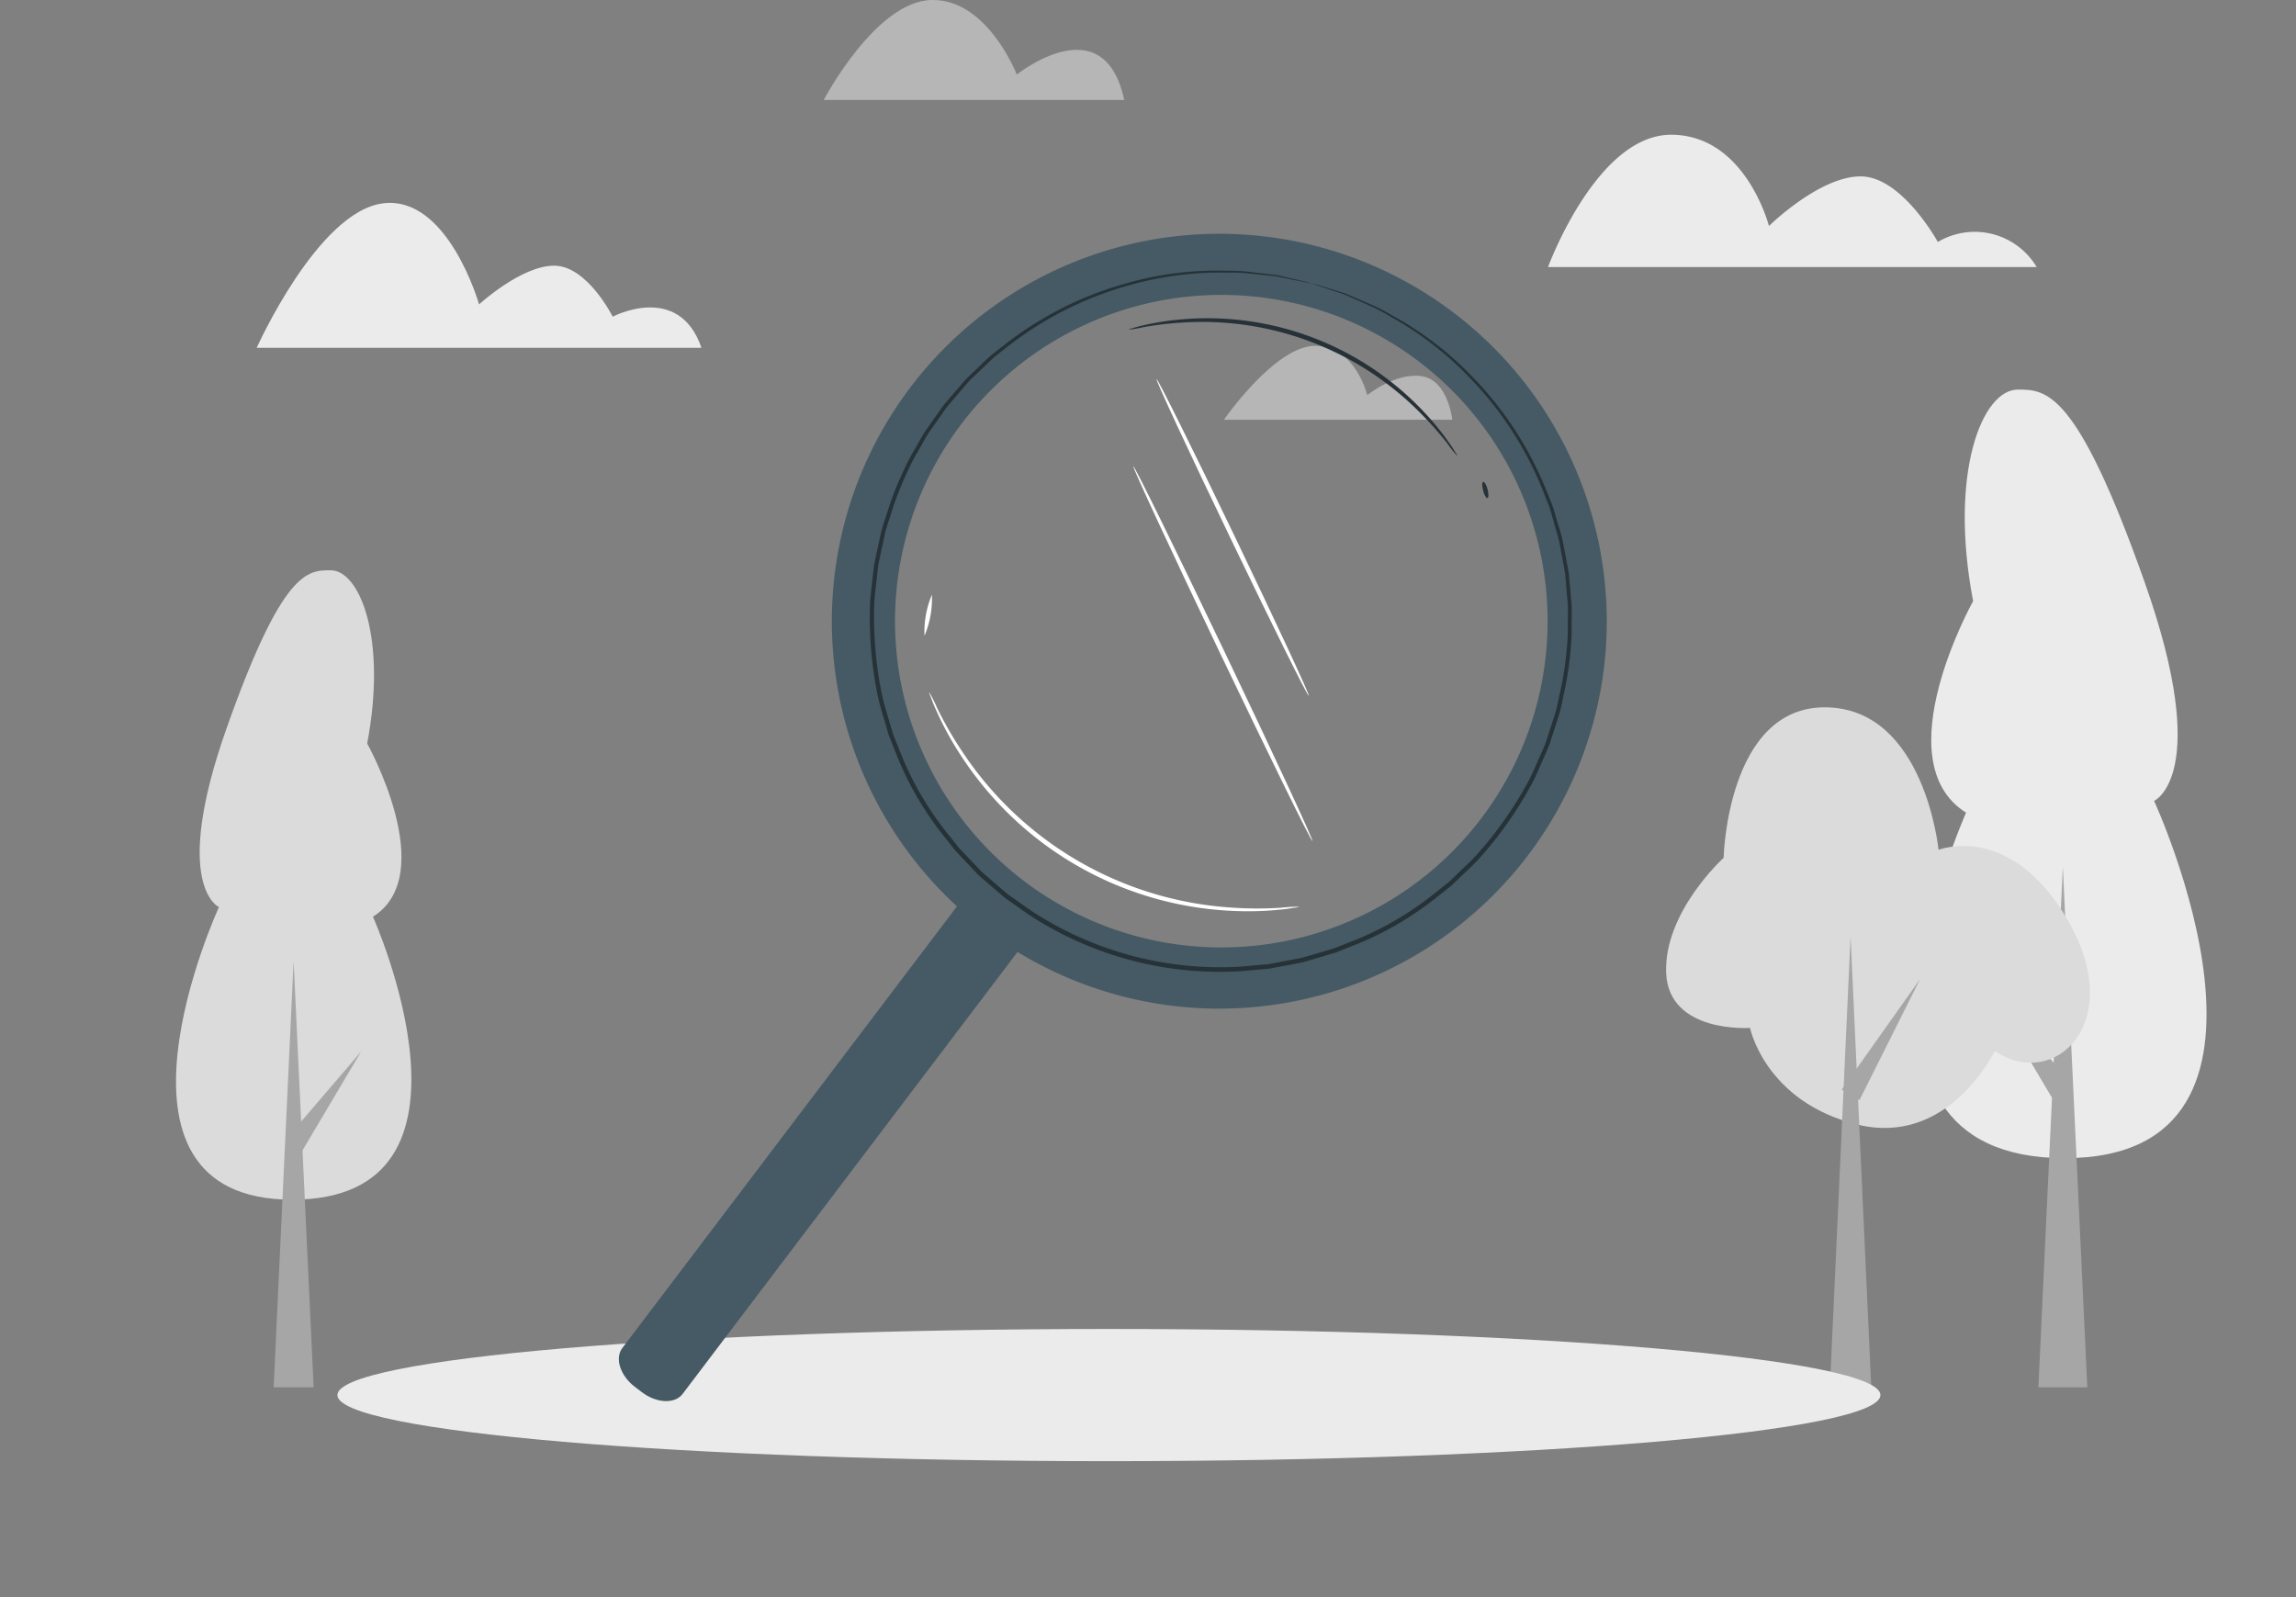 <svg xmlns="http://www.w3.org/2000/svg" xmlns:xlink="http://www.w3.org/1999/xlink" width="161" height="112" viewBox="0 0 161 112">
  <rect x="0" y="0" width="161" height="112" fill="#808080" stroke="none"/>
  <defs>
    <clipPath id="clip-path">
      <rect id="Rectángulo_8835" data-name="Rectángulo 8835" width="160.814" height="111.466" transform="translate(-18)" fill="none"/>
    </clipPath>
    <clipPath id="clip-path-2">
      <rect id="Rectángulo_8833" data-name="Rectángulo 8833" width="159.814" height="111.466" transform="translate(-17.132)" fill="none"/>
    </clipPath>
    <clipPath id="clip-path-3">
      <rect id="Rectángulo_8831" data-name="Rectángulo 8831" width="16.012" height="5.184" fill="none"/>
    </clipPath>
    <clipPath id="clip-path-4">
      <rect id="Rectángulo_8832" data-name="Rectángulo 8832" width="21.068" height="7.011" fill="none"/>
    </clipPath>
    <clipPath id="clip-path-5">
      <rect id="Rectángulo_8834" data-name="Rectángulo 8834" width="124.814" height="111.466" fill="none"/>
    </clipPath>
    <clipPath id="clip-img_sin_resultados">
      <rect width="161" height="112"/>
    </clipPath>
  </defs>
  <g id="img_sin_resultados" clip-path="url(#clip-img_sin_resultados)">
    <g id="Grupo_14687" data-name="Grupo 14687" transform="translate(-602.593 -338.185)">
      <g id="Grupo_14684" data-name="Grupo 14684" transform="translate(620.593 338.185)">
        <g id="Grupo_14683" data-name="Grupo 14683" clip-path="url(#clip-path)">
          <g id="Grupo_14680" data-name="Grupo 14680">
            <g id="Grupo_14679" data-name="Grupo 14679" clip-path="url(#clip-path-2)">
              <path id="Trazado_35694" data-name="Trazado 35694" d="M36.882,149.964s8.908,19.842-5.669,19.842-5.129-20.517-5.129-20.517-3.374-1.485.54-12.553,5.664-11.068,7.289-11.068c2.054,0,3.967,4.792,2.565,12.148,0,0,5.129,9.178.405,12.148" transform="translate(-28.731 -85.678)" fill="#dbdbdb"/>
              <path id="Trazado_35695" data-name="Trazado 35695" d="M44.59,241.683l1.4-29.89,1.405,29.89Z" transform="translate(-43.401 -144.397)" fill="#a6a6a6"/>
              <path id="Trazado_35696" data-name="Trazado 35696" d="M47.211,237.916l5.3-6.188-4.155,7.007Z" transform="translate(-45.188 -157.988)" fill="#a6a6a6"/>
              <g id="Grupo_14685" data-name="Grupo 14685" transform="translate(23)">
                <path id="Trazado_35691" data-name="Trazado 35691" d="M297.35,115.528s-10.878,24.228,6.922,24.228,6.263-25.053,6.263-25.053,4.12-1.813-.659-15.328-6.915-13.515-8.9-13.515c-2.509,0-4.844,5.852-3.132,14.834,0,0-6.263,11.208-.495,14.834" transform="translate(-200.485 -58.539)" fill="#ebebeb"/>
                <path id="Trazado_35692" data-name="Trazado 35692" d="M323.764,227.526l-1.715-36.5-1.716,36.5Z" transform="translate(-218.398 -130.239)" fill="#a6a6a6"/>
                <path id="Trazado_35693" data-name="Trazado 35693" d="M314.057,222.926l-6.469-7.556,5.074,8.556Z" transform="translate(-209.708 -146.835)" fill="#a6a6a6"/>
                <path id="Trazado_35697" data-name="Trazado 35697" d="M257.4,165.872s5.076-2.014,9.1,5c4.131,7.189-1.047,11.925-5.157,9.1,0,0-3.223,6.768-9.669,5.157s-7.493-6.768-7.493-6.768-5.721.4-5.882-3.868,4.029-8.058,4.029-8.058.242-10.636,7.171-10.555,7.9,9.991,7.9,9.991" transform="translate(-162.465 -106.277)" fill="#dbdbdb"/>
                <path id="Trazado_35698" data-name="Trazado 35698" d="M277.292,237.917l-1.45-31.648-1.45,31.648Z" transform="translate(-187.076 -140.631)" fill="#a6a6a6"/>
                <path id="Trazado_35699" data-name="Trazado 35699" d="M278.239,224.242l4.257-8.5L277,223.5Z" transform="translate(-188.851 -147.091)" fill="#a6a6a6"/>
              </g>
              <path id="Trazado_35700" data-name="Trazado 35700" d="M318.819,38.972H284.556s3.4-9.279,8.626-9.279,6.866,6.4,6.866,6.4,3.527-3.48,6.425-3.48,5.417,4.6,5.417,4.6a5.057,5.057,0,0,1,6.929,1.756" transform="translate(-194.005 -20.244)" fill="#ebebeb"/>
              <g id="Grupo_14675" data-name="Grupo 14675" transform="translate(67.823 24.251)" opacity="0.5">
                <g id="Grupo_14674" data-name="Grupo 14674">
                  <g id="Grupo_14673" data-name="Grupo 14673" clip-path="url(#clip-path-3)">
                    <path id="Trazado_35701" data-name="Trazado 35701" d="M229.149,81.393H213.137s3.578-5.184,6.4-5.184,3.652,3.456,3.652,3.456,1.989-1.613,3.832-1.325,2.131,3.053,2.131,3.053" transform="translate(-213.137 -76.209)" fill="#ebebeb"/>
                  </g>
                </g>
              </g>
              <path id="Trazado_35702" data-name="Trazado 35702" d="M31.189,54.873H0s4.271-9.535,8.84-10.131,6.754,7.085,6.754,7.085,2.947-2.715,5.265-2.715,4.105,3.576,4.105,3.576,4.635-2.45,6.225,2.185" transform="translate(0 -30.481)" fill="#ebebeb"/>
              <g id="Grupo_14678" data-name="Grupo 14678" transform="translate(39.762)" opacity="0.5">
                <g id="Grupo_14677" data-name="Grupo 14677">
                  <g id="Grupo_14676" data-name="Grupo 14676" clip-path="url(#clip-path-4)">
                    <path id="Trazado_35703" data-name="Trazado 35703" d="M146.021,7.011H124.953S128.572.1,132.5,0s5.99,5.228,5.99,5.228,6.107-4.9,7.533,1.781" transform="translate(-124.953 0)" fill="#ebebeb"/>
                  </g>
                </g>
              </g>
            </g>
          </g>
          <g id="Grupo_14682" data-name="Grupo 14682">
            <g id="Grupo_14681" data-name="Grupo 14681" clip-path="url(#clip-path-5)">
              <path id="Trazado_35704" data-name="Trazado 35704" d="M125.963,325.787c0,2.56-24.224,4.635-54.1,4.635s-54.1-2.075-54.1-4.635,24.224-4.635,54.1-4.635,54.1,2.075,54.1,4.635" transform="translate(-12.104 -227.956)" fill="#ebebeb"/>
            </g>
          </g>
        </g>
      </g>
      <g id="Grupo_14657" data-name="Grupo 14657" transform="matrix(0.259, -0.966, 0.966, 0.259, -197.764, 2178.818)">
        <path id="Trazado_51" data-name="Trazado 51" d="M80.775,170.934A25.8,25.8,0,1,1,62.138,185.4a25.667,25.667,0,0,1,18.636-14.465m9.2,49.012a24.059,24.059,0,1,0-14.6-1.827,24.065,24.065,0,0,0,14.6,1.827" transform="translate(1879.481 194.019)" fill="#455a64"/>
        <path id="Trazado_52" data-name="Trazado 52" d="M84.742,222.594a27.165,27.165,0,1,1,9.305-1.657,26.911,26.911,0,0,1-9.305,1.657m.052-49.905a22.877,22.877,0,1,0,9.622,2.145,22.844,22.844,0,0,0-9.622-2.145" transform="translate(1880.236 194.774)" fill="#455a64"/>
        <path id="Trazado_53" data-name="Trazado 53" d="M.242,170.1l.229-.562c.49-1.2,1.563-1.9,2.4-1.566l37.711,15.343c.186.076.248.355.139.624l-1.607,3.949c-.109.268-.348.425-.534.349L.863,172.889C.03,172.55-.249,171.3.242,170.1" transform="translate(1902 195)" fill="#455a64"/>
        <path id="Trazado_64" data-name="Trazado 64" d="M101.993,197.863c.058.068-4.852,4.365-10.967,9.6s-11.121,9.42-11.179,9.352,4.852-4.365,10.969-9.6,11.12-9.419,11.178-9.351" transform="translate(1871.89 183.694)" fill="#fff"/>
        <path id="Trazado_65" data-name="Trazado 65" d="M114.229,197.863c.059.068-4.077,3.719-9.237,8.154s-9.39,7.976-9.449,7.908,4.077-3.718,9.238-8.154,9.39-7.976,9.448-7.908" transform="translate(1865.97 183.694)" fill="#fff"/>
        <path id="Trazado_66" data-name="Trazado 66" d="M110.731,197.009s-.018-.135-.037-.4-.042-.66-.075-1.162c-.016-.256-.032-.542-.051-.856s-.1-.653-.155-1.022-.122-.767-.189-1.192a13.293,13.293,0,0,0-.32-1.335,23.357,23.357,0,0,0-2.711-6.494,24.329,24.329,0,0,0-6.2-6.914l-1.054-.785c-.37-.242-.76-.465-1.146-.7s-.766-.5-1.188-.687l-1.264-.606-.643-.305-.676-.246-1.37-.5c-.465-.154-.953-.253-1.435-.384a12.48,12.48,0,0,0-1.474-.334,22.625,22.625,0,0,0-3.078-.356c-.525-.018-1.054-.069-1.587-.061l-1.611.083c-.27.019-.543.017-.813.053l-.812.125c-.542.09-1.093.153-1.638.266a25.787,25.787,0,0,0-3.245.953,25.169,25.169,0,0,0-3.173,1.395c-.514.278-1.007.6-1.516.905-.249.159-.515.3-.752.475l-.716.536a22.247,22.247,0,0,0-5.143,5.165l-.559.749-.49.8-.489.805a6.076,6.076,0,0,0-.453.83l-.826,1.715-.66,1.8a24.1,24.1,0,0,0,0,15.35l.66,1.8.827,1.716.207.425.245.4.489.806.49.8.56.749a22.257,22.257,0,0,0,5.144,5.167l.716.536c.237.18.5.316.752.475.509.3,1,.627,1.516.906a25.392,25.392,0,0,0,3.174,1.395,25.794,25.794,0,0,0,3.245.953c.544.113,1.1.176,1.638.266l.812.125c.27.036.543.034.813.053l1.611.083c.533.008,1.062-.043,1.587-.061a22.627,22.627,0,0,0,3.078-.356,12.481,12.481,0,0,0,1.474-.333c.482-.131.969-.23,1.435-.384l1.371-.5.676-.246.643-.305,1.265-.606c.422-.192.795-.463,1.188-.687s.776-.46,1.146-.7l1.054-.784a24.326,24.326,0,0,0,6.2-6.914,23.35,23.35,0,0,0,2.711-6.494,13.278,13.278,0,0,0,.32-1.334q.1-.637.189-1.192c.055-.369.122-.709.155-1.022s.036-.6.051-.856c.032-.5.057-.888.075-1.162s.037-.4.037-.4,0,.134,0,.4-.024.662-.042,1.165q-.016.386-.035.859c-.028.315-.09.657-.141,1.028l-.175,1.2a13.079,13.079,0,0,1-.307,1.344,23.21,23.21,0,0,1-2.678,6.556,24.406,24.406,0,0,1-6.217,7l-1.06.8c-.373.247-.766.472-1.154.714s-.772.5-1.2.7l-1.276.617-.649.31-.681.251-1.384.509c-.47.157-.962.259-1.449.392a12.48,12.48,0,0,1-1.489.342,22.8,22.8,0,0,1-3.112.368c-.531.02-1.066.073-1.6.066l-1.63-.08c-.273-.019-.549-.017-.823-.052l-.822-.125c-.548-.09-1.106-.153-1.658-.266a25.993,25.993,0,0,1-3.287-.957,25.657,25.657,0,0,1-3.215-1.408c-.521-.282-1.02-.609-1.536-.914-.252-.161-.521-.3-.762-.48l-.726-.542a22.537,22.537,0,0,1-5.216-5.228l-.567-.758-.5-.81-.5-.816-.249-.41-.211-.431-.838-1.738-.67-1.826a24.4,24.4,0,0,1,0-15.554q.336-.916.67-1.825l.837-1.738a6.229,6.229,0,0,1,.46-.84l.5-.816.5-.81.567-.758a22.539,22.539,0,0,1,5.215-5.226l.726-.542c.24-.182.51-.32.762-.48.515-.305,1.015-.633,1.535-.914a25.648,25.648,0,0,1,3.215-1.407,26.016,26.016,0,0,1,3.286-.957c.552-.113,1.109-.176,1.658-.266l.822-.125c.273-.035.549-.033.823-.052l1.63-.08c.539-.007,1.074.046,1.6.065a22.9,22.9,0,0,1,3.112.369,12.481,12.481,0,0,1,1.489.341c.486.134.979.236,1.449.392l1.383.509.682.251.649.31,1.275.617c.425.195.8.47,1.2.7s.781.467,1.154.713l1.061.8a24.418,24.418,0,0,1,6.218,7,23.231,23.231,0,0,1,2.678,6.556,13.282,13.282,0,0,1,.307,1.344l.175,1.2c.05.372.113.713.141,1.028s.025.6.035.86c.018.5.032.891.042,1.165s0,.4,0,.4" transform="translate(1878.77 193.299)" fill="#263238"/>
        <path id="Trazado_67" data-name="Trazado 67" d="M125.964,217.918a7.527,7.527,0,0,1,.614-.833,23.543,23.543,0,0,0,1.558-2.335,21.508,21.508,0,0,0,1.871-17.83,23.393,23.393,0,0,0-1.04-2.607,7.526,7.526,0,0,1-.427-.942.88.88,0,0,1,.156.22c.089.151.232.369.384.666a18.783,18.783,0,0,1,1.144,2.589,20.834,20.834,0,0,1-1.891,18.023,18.87,18.87,0,0,1-1.657,2.3c-.211.259-.4.442-.515.572s-.19.19-.2.183" transform="translate(1854.499 185.389)" fill="#263238"/>
        <path id="Trazado_68" data-name="Trazado 68" d="M123.27,236.354c.044.078-.148.272-.43.432s-.546.229-.591.151.148-.271.43-.432.546-.229.591-.151" transform="translate(1855.901 169.191)" fill="#263238"/>
        <path id="Trazado_69" data-name="Trazado 69" d="M71.092,211.219a1.24,1.24,0,0,1-.151-.293c-.085-.2-.227-.484-.366-.869a22.1,22.1,0,0,1-.989-3.326,23.968,23.968,0,0,1,5.765-21.342,21.938,21.938,0,0,1,2.528-2.376c.315-.262.581-.439.754-.567a1.23,1.23,0,0,1,.278-.176,12.425,12.425,0,0,1-.951.84,26.092,26.092,0,0,0-2.439,2.432,24.518,24.518,0,0,0-5.711,21.143,26.118,26.118,0,0,0,.883,3.329,12.341,12.341,0,0,1,.4,1.2" transform="translate(1875.964 189.575)" fill="#fff"/>
        <path id="Trazado_70" data-name="Trazado 70" d="M93.781,179.68a6.676,6.676,0,0,1-2.913.243,6.653,6.653,0,0,1,2.913-.243" transform="translate(1867.733 190.581)" fill="#fff"/>
      </g>
    </g>
  </g>
</svg>
